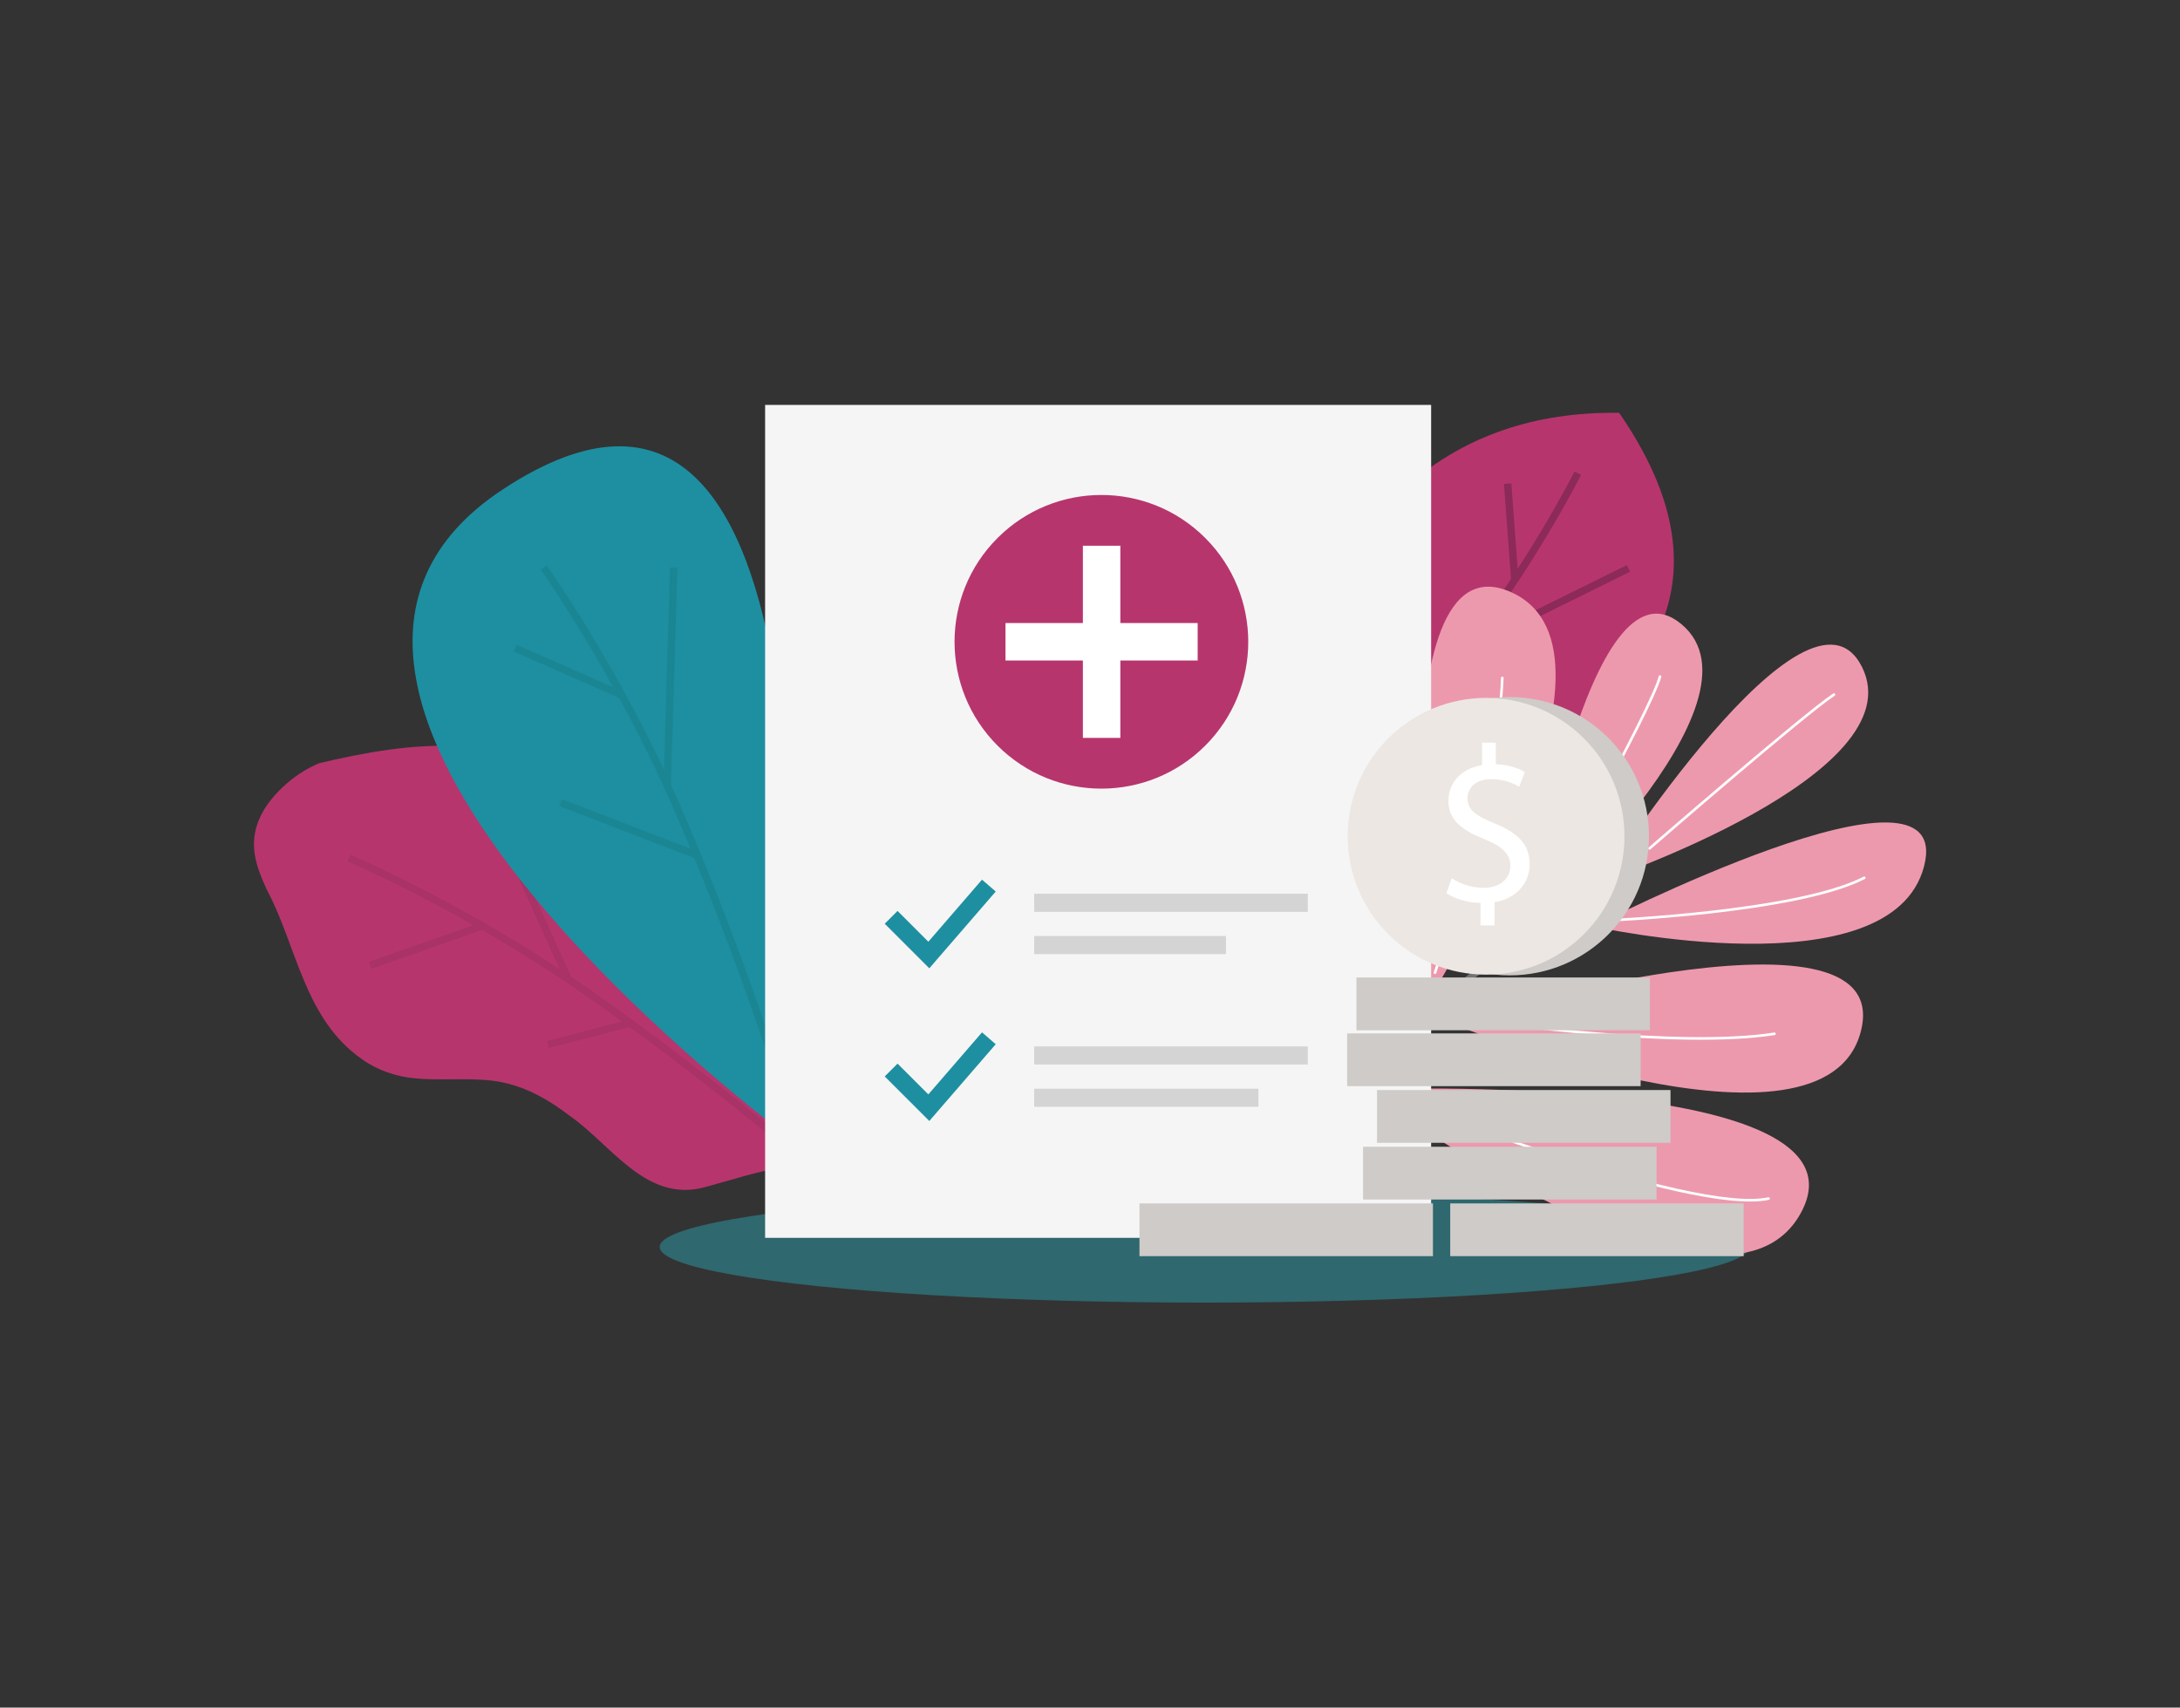 <?xml version="1.0" encoding="utf-8"?>
<!-- Generator: Adobe Illustrator 26.0.1, SVG Export Plug-In . SVG Version: 6.00 Build 0)  -->
<svg version="1.1" xmlns="http://www.w3.org/2000/svg" xmlns:xlink="http://www.w3.org/1999/xlink" x="0px" y="0px"
	 viewBox="0 0 3247.6 2544.2" style="enable-background:new 0 0 3247.6 2544.2;" xml:space="preserve">
<rect x="0" y="0" width="3247.6" height="2544.2" fill="#333333" stroke="none"/>
<style type="text/css">
	.st0{opacity:0.36;fill:#29C6D6;}
	.st1{fill:#B7356D;}
	.st2{opacity:0.31;}
	.st3{fill:none;stroke:#8C2A59;stroke-width:11;stroke-miterlimit:10;}
	.st4{fill:#1D8FA1;}
	.st5{fill:none;stroke:#177075;stroke-width:11;stroke-miterlimit:10;}
	.st6{fill:none;stroke:#737373;stroke-width:9.662;stroke-miterlimit:10;}
	.st7{fill:#ED99AD;}
	.st8{fill:none;stroke:#FFFFFF;stroke-width:3.865;stroke-linecap:round;stroke-miterlimit:10;}
	.st9{fill:#F5F5F5;}
	.st10{fill:none;stroke:#1D8FA1;stroke-width:27;stroke-linecap:square;stroke-miterlimit:10;}
	.st11{fill:none;stroke:#D4D4D4;stroke-width:27;stroke-linecap:square;stroke-miterlimit:10;}
	.st12{fill:#B7356D;stroke:#FFFFFF;stroke-width:55.816;stroke-miterlimit:10;}
	.st13{fill:#CECBC8;}
	.st14{fill:#ECE7E2;}
	.st15{fill:#FFFFFF;}
</style>
<g id="Layer_1">
</g>
<g id="Layer_2">
</g>
<g id="Layer_3">
	<g>
		<ellipse class="st0" cx="1794.3" cy="1857.9" rx="811.6" ry="82.9"/>
		<path class="st1" d="M1292,1754.3c-79.7-40.3-162-6.9-243.4,14.9c-86.8,22.6-138.4-64.2-200.2-106.9
			c-12.3-9.4-24.9-18.1-38.1-25.6c-26.4-15.1-55-25.5-88.2-27.6c-35.3-2.7-70.6,0.9-105.9-2.6c-13.3-1.5-26.4-4.2-39.2-8.8
			c-12.8-4.5-25.4-10.8-37.6-19.4c-86.8-60.6-96.8-168.3-142-252.9c-8.6-18.7-15.3-35.7-17.9-52.5c-5.2-33.6,6.8-67,40.9-99.4
			c17.1-16.2,35.4-28.1,54.9-36.3c130.2-31.1,308.4-58.2,401.5,67.5c8.6,11.5,16.1,23.3,22.9,35.4c6.8,12,13,24.2,19.1,36.4
			c21.3,46.7,54.8,87.4,104.6,104.6c79.6,28.9,180,50.7,199.9,151.1c12.7,67.8,18.1,133.9,51.2,192.5
			C1285.4,1743.9,1292,1754.3,1292,1754.3z"/>
		<g class="st2">
			<path class="st3" d="M1193.1,1724c0,0-141.7-122.2-319.1-246.2s-354.1-199.4-354.1-199.4"/>
			<line class="st3" x1="551.3" y1="1438.4" x2="718.4" y2="1379.6"/>
			<line class="st3" x1="742.1" y1="1228.6" x2="846.6" y2="1459.1"/>
			<line class="st3" x1="816.2" y1="1556.3" x2="939" y2="1524.3"/>
		</g>
		<path class="st4" d="M1168.2,1689c-42.9-32.5-870.8-662.5-419.2-959.8C1266.5,388.4,1175.8,1505.2,1168.2,1689z"/>
		<g class="st2">
			<path class="st5" d="M1150.8,1577.3c0,0-56.9-178.2-143.3-376.7c-86.4-198.5-197.6-355.1-197.6-355.1"/>
			<line class="st5" x1="767.3" y1="965.6" x2="926.2" y2="1035.6"/>
			<line class="st5" x1="1003.6" y1="845.6" x2="994" y2="1170.4"/>
			<line class="st5" x1="835" y1="1195.8" x2="1038.6" y2="1274.2"/>
		</g>
		<path class="st1" d="M1872.3,1295.9c7.1-44.1,22.3-688.2,539.8-680.8C2733.5,1080.8,2009.8,1229.9,1872.3,1295.9z"/>
		<path class="st3" d="M1947.2,1239.7c0,0,108.4-111.1,220.1-251.7c111.7-140.6,183.2-283,183.2-283"/>
		<line class="st3" x1="2246" y1="720.6" x2="2256.6" y2="864.2"/>
		<line class="st3" x1="2425.9" y1="846.9" x2="2184.3" y2="966.3"/>
		<line class="st3" x1="2103.8" y1="859.8" x2="2125.6" y2="1039.5"/>
		<path class="st6" d="M1770,1860.8c0,0,110.3-138.9,309-311.9s359.3-269.9,359.3-269.9"/>
		<path class="st7" d="M2033.7,1623.1c0,0,765.3-28.7,649.1,184.1S2033.7,1623.1,2033.7,1623.1z"/>
		<path class="st7" d="M2131.1,1485.3c0,0-82-693.1,119.8-603.1C2452.7,972.2,2131.1,1485.3,2131.1,1485.3z"/>
		<path class="st7" d="M2157.6,1523.3c0,0,668.1-202,614.8,12.4S2157.6,1523.3,2157.6,1523.3z"/>
		<path class="st7" d="M2373.7,1380.3c0,0,541.5-277.6,492.6-89.5C2817.3,1479,2373.7,1380.3,2373.7,1380.3z"/>
		<path class="st7" d="M2277.7,1375.9c0,0,88.9-561.1,227.1-446C2643,1045,2277.7,1375.9,2277.7,1375.9z"/>
		<path class="st7" d="M2387.8,1312.1c0,0,304.9-479.3,385.9-318.7C2854.6,1154,2387.8,1312.1,2387.8,1312.1z"/>
		<path class="st7" d="M2013.5,1605.9c0,0-295.4-706.6-55.4-672.4C2198.2,967.6,2013.5,1605.9,2013.5,1605.9z"/>
		<path class="st8" d="M2006.1,1564.1c0,0,20.5-113.8,0.7-265.2c-19.8-151.4-53.4-265.5-53.4-265.5"/>
		<path class="st8" d="M2137.7,1449.3c0,0,95.3-286.3,100.3-439.2"/>
		<path class="st8" d="M2294.9,1351.6c0,0,164.8-293.2,178-343.5"/>
		<path class="st8" d="M2457.3,1264.1c0,0,229.9-199.6,274.8-229.2"/>
		<path class="st8" d="M2391.2,1371.6c0,0,285.7-11.8,386-63.7"/>
		<path class="st8" d="M2217.9,1522.5c0,0,282.1,40.5,425.5,17.8"/>
		<path class="st8" d="M2086.5,1639.6c0,0,431.6,171,548.1,146.2"/>
		<rect x="1139.8" y="603.3" class="st9" width="992.2" height="1241"/>
		<polyline class="st10" points="1337.1,1376.3 1383.7,1422.9 1464.3,1329.7 		"/>
		<g>
			<line class="st11" x1="1554.2" y1="1345.1" x2="1934.8" y2="1345.1"/>
			<line class="st11" x1="1554.2" y1="1408.1" x2="1812.9" y2="1408.1"/>
		</g>
		<polyline class="st10" points="1337.1,1603.8 1383.7,1650.4 1464.3,1557.2 		"/>
		<g>
			<line class="st11" x1="1554.2" y1="1572.6" x2="1934.8" y2="1572.6"/>
			<line class="st11" x1="1554.2" y1="1635.6" x2="1861.2" y2="1635.6"/>
		</g>
		<g>
			<g>
				
					<ellipse transform="matrix(0.707 -0.707 0.707 0.707 -195.512 1440.477)" class="st1" cx="1641.1" cy="956.2" rx="218.8" ry="218.8"/>
				<g>
					<line class="st12" x1="1497.9" y1="956.2" x2="1784.2" y2="956.2"/>
					<line class="st12" x1="1641.1" y1="813.1" x2="1641.1" y2="1099.4"/>
				</g>
			</g>
		</g>
		<circle class="st13" cx="2249.2" cy="1245.9" r="207.3"/>
		
			<ellipse transform="matrix(0.707 -0.707 0.707 0.707 -232.427 1930.579)" class="st14" cx="2214.2" cy="1245.9" rx="206.2" ry="206.2"/>
		<path class="st15" d="M2205.5,1378.8v-33.5c-19.2-0.3-39.2-6.3-50.8-14.6l8-22.2c11.9,8,29.2,14.3,47.8,14.3
			c23.6,0,39.5-13.6,39.5-32.5c0-18.3-12.9-29.5-37.5-39.5c-33.8-13.3-54.8-28.5-54.8-57.4c0-27.5,19.6-48.5,50.1-53.4v-33.5h20.6
			v32.2c19.9,0.7,33.5,6,43.1,11.6l-8.3,21.9c-7-4-20.6-11.3-41.8-11.3c-25.6,0-35.2,15.3-35.2,28.5c0,17.3,12.3,25.9,41.2,37.8
			c34.2,13.9,51.4,31.2,51.4,60.7c0,26.2-18.3,50.8-52.4,56.4v34.5H2205.5z"/>
		<rect x="1697.5" y="1793" class="st13" width="437.2" height="78.6"/>
		<line class="st14" x1="1697.5" y1="1871.6" x2="2134.6" y2="1871.6"/>
		<line class="st14" x1="1697.5" y1="1793" x2="2134.6" y2="1793"/>
		<rect x="2160.4" y="1793" class="st13" width="437.2" height="78.6"/>
		<line class="st14" x1="2160.4" y1="1871.6" x2="2597.5" y2="1871.6"/>
		<line class="st14" x1="2160.4" y1="1793" x2="2597.5" y2="1793"/>
		<rect x="2030.6" y="1708.6" class="st13" width="437.2" height="78.6"/>
		<line class="st14" x1="2030.6" y1="1787.2" x2="2467.8" y2="1787.2"/>
		<line class="st14" x1="2030.6" y1="1708.6" x2="2467.8" y2="1708.6"/>
		<rect x="2051.4" y="1624.1" class="st13" width="437.2" height="78.6"/>
		<line class="st14" x1="2051.4" y1="1702.8" x2="2488.6" y2="1702.8"/>
		<line class="st14" x1="2051.4" y1="1624.1" x2="2488.6" y2="1624.1"/>
		<rect x="2006.9" y="1539.7" class="st13" width="437.2" height="78.6"/>
		<line class="st14" x1="2006.9" y1="1618.3" x2="2444.1" y2="1618.3"/>
		<line class="st14" x1="2006.9" y1="1539.7" x2="2444.1" y2="1539.7"/>
		<rect x="2020.7" y="1456.4" class="st13" width="437.2" height="78.6"/>
		<line class="st14" x1="2020.7" y1="1535" x2="2457.8" y2="1535"/>
		<line class="st13" x1="2020.7" y1="1456.4" x2="2457.8" y2="1456.4"/>
	</g>
</g>
</svg>
